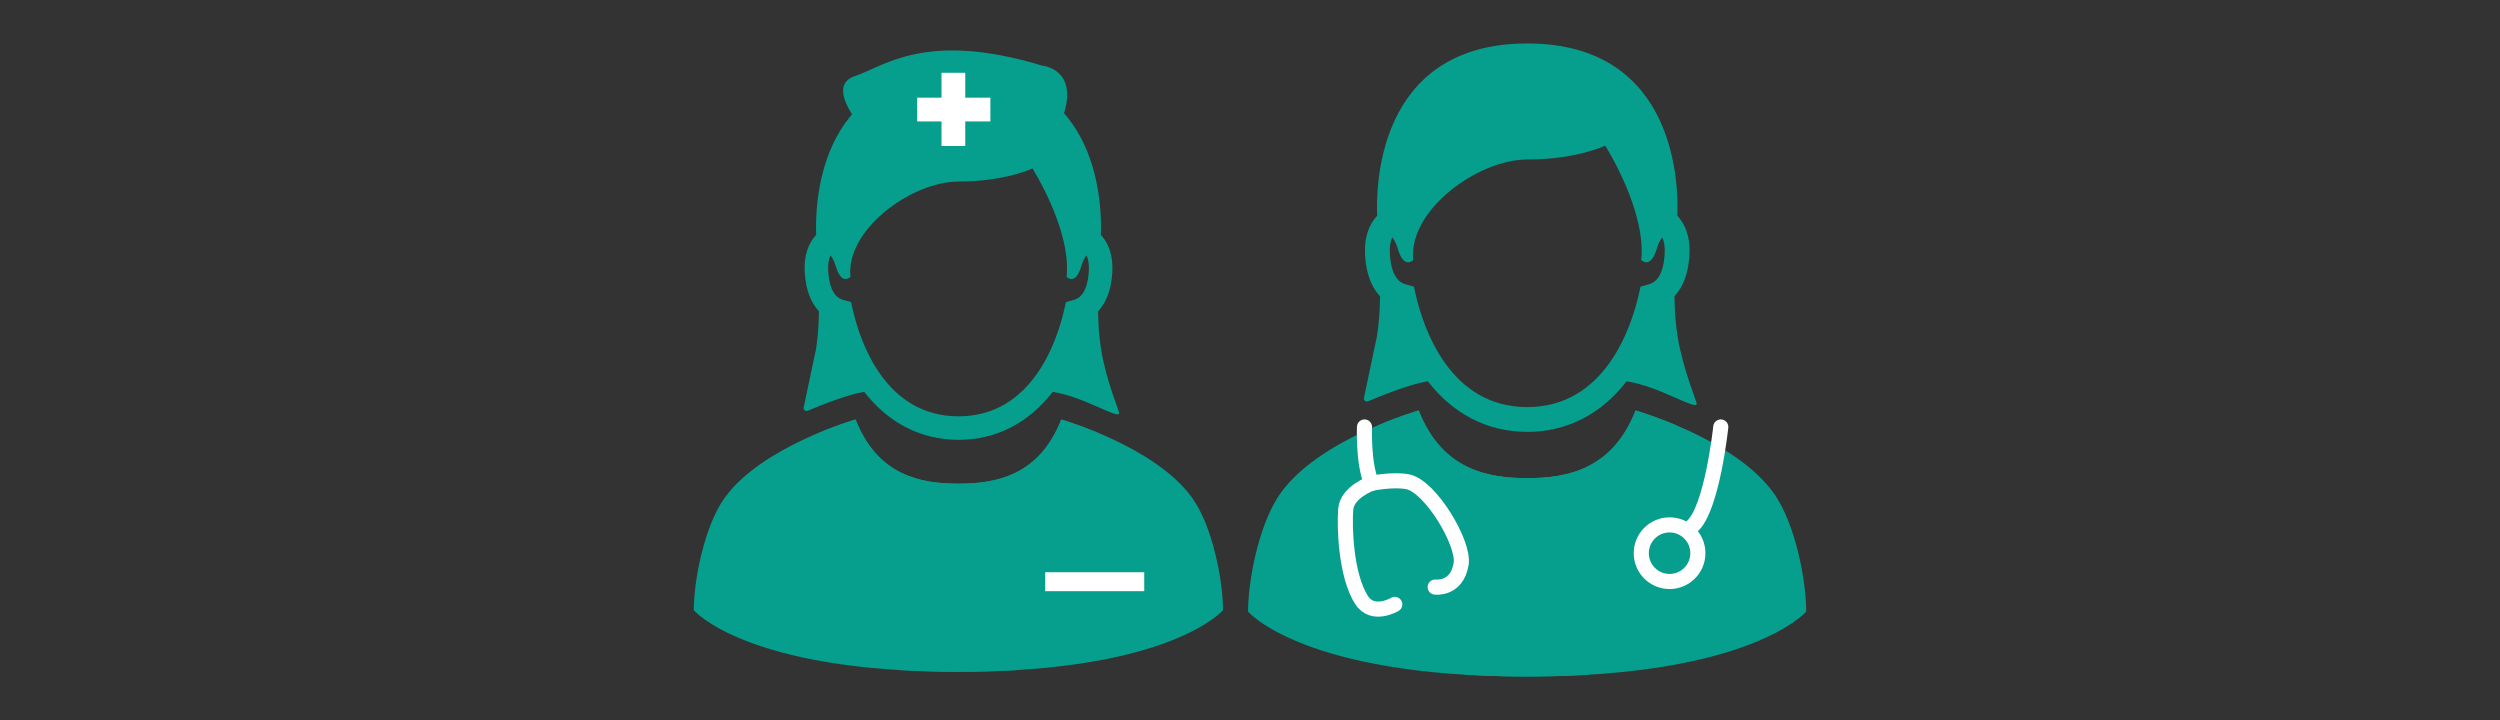<?xml version="1.0" encoding="UTF-8"?><svg id="Laag_1" xmlns="http://www.w3.org/2000/svg" viewBox="0 0 1417.323 408.189"><rect x="0" y="0" width="1417.323" height="408.189" fill="#333333" stroke="none"/><defs><style>.cls-1{fill:none;stroke:#fff;stroke-linecap:round;stroke-miterlimit:10;stroke-width:8.559px;}.cls-2{fill:#069f8e;}.cls-2,.cls-3{stroke-width:0px;}.cls-3{fill:#fff;}</style></defs><path class="cls-2" d="m457.862,232.89c8.388-3.547,23.094-9.341,32.108-10.74,13.508,17.473,31.972,27.2,53.446,27.2s39.938-9.727,53.409-27.2c17.509,2.716,36.891,15.491,37.698,12.223.22-.918-7.452-18.464-10.351-36.67-1.175-7.452-1.542-14.903-1.615-21.253,4.588-4.919,7.341-12.003,8.002-21.51.734-10.719-2.496-17.509-6.46-21.804.55-13.361,1.101-92.576-80.683-92.576s-81.27,79.214-80.683,92.576c-4.001,4.295-7.195,11.086-6.46,21.804.624,9.507,3.414,16.592,8.002,21.51-.073,6.35-.441,13.802-1.615,21.253l-7.033,33.343c-.273,1.292,1.018,2.358,2.235,1.844Zm12.984-88.119c1.101,1.395,2.129,3.23,2.937,6.02,3.414,11.6,8.369,6.13,8.369,6.13-2.826-26.539,34.578-53.996,61.264-53.996,26.649,0,41.92-7.452,41.92-7.452,0,0,22.171,34.909,19.345,61.448,0,0,4.955,5.469,8.369-6.13.808-2.79,1.835-4.625,2.937-6.02.991,2.129,1.542,5.029,1.285,9.25-.954,13.949-6.681,15.527-9.103,16.188l-3.854,1.065-.881,3.891c-4.148,18.317-18.317,60.861-60.016,60.861-41.736,0-55.905-42.544-60.053-60.861l-.881-3.891-3.818-1.065c-2.459-.661-8.149-2.239-9.103-16.188-.294-4.221.294-7.121,1.285-9.25Z"/><path class="cls-2" d="m676.002,282.423c-20.813-29.329-74.295-44.599-74.295-44.599-12.48,31.935-37.111,36.377-58.291,36.377s-45.811-4.442-58.328-36.377c0,0-9.324,2.68-21.62,7.892-.037.587,0,1.138-.037,1.762-1.028,15.417-7.305,24.19-13.765,29.145-2.973,9.838-7.011,18.574-11.893,26.136,14.169,4.955,43.498,17.179,58.071,37.735,7.635,10.755,12.113,26.172,14.316,39.35,10.241.624,21.29.991,33.257.991,120.436,0,149.949-34.908,149.949-34.908,0-16.665-5.836-47.279-17.363-63.504Z"/><path class="cls-2" d="m487.461,70.712s-19.311-22.069-2.759-27.586c16.552-5.517,40.137-25.917,106.041-5.924,0,0,22.236,1.786,11.201,30.752l-114.484,2.759Z"/><path class="cls-2" d="m410.692,282.45c20.813-29.329,74.295-44.599,74.295-44.599,12.48,31.935,37.111,36.377,58.291,36.377,21.18,0,45.811-4.442,58.328-36.377,0,0,9.324,2.68,21.62,7.892.037.587,0,1.138.037,1.762.861,12.918,10.563,26.689,13.765,29.145,2.973,9.838,7.011,18.574,11.893,26.136-14.169,4.955-43.498,17.179-58.071,37.735-7.635,10.755-12.113,26.172-14.316,39.35-10.241.624-21.29.991-33.257.991-120.436,0-149.949-34.908-149.949-34.908,0-16.665,5.836-47.279,17.363-63.504Z"/><rect class="cls-3" x="592.555" y="324.414" width="56.148" height="10.738"/><rect class="cls-3" x="533.765" y="41.266" width="13.464" height="41.499"/><rect class="cls-3" x="519.976" y="55.375" width="41.499" height="13.464"/><path class="cls-2" d="m775.622,227.486c8.846-3.741,24.356-9.851,33.863-11.327,14.246,18.427,33.719,28.686,56.366,28.686s42.12-10.259,56.328-28.686c18.466,2.865,38.907,16.337,39.758,12.891.232-.968-7.859-19.473-10.917-38.674-1.239-7.859-1.626-15.717-1.703-22.415,4.839-5.188,7.743-12.659,8.44-22.686.774-11.304-2.632-18.466-6.814-22.996.581-14.092,1.161-97.634-85.091-97.634s-85.711,83.543-85.091,97.634c-4.22,4.529-7.588,11.691-6.814,22.996.658,10.027,3.6,17.498,8.44,22.686-.077,6.697-.465,14.556-1.703,22.415l-7.417,35.165c-.287,1.363,1.074,2.487,2.357,1.945Zm13.693-92.934c1.161,1.471,2.245,3.407,3.097,6.349,3.6,12.233,8.827,6.465,8.827,6.465-2.981-27.989,36.468-56.947,64.612-56.947,28.106,0,44.21-7.859,44.21-7.859,0,0,23.383,36.816,20.402,64.806,0,0,5.226,5.768,8.827-6.465.852-2.942,1.936-4.878,3.097-6.349,1.045,2.245,1.626,5.304,1.355,9.756-1.006,14.711-7.046,16.376-9.601,17.072l-4.065,1.123-.929,4.104c-4.375,19.318-19.318,64.186-63.296,64.186-44.017,0-58.96-44.868-63.335-64.186l-.929-4.104-4.026-1.123c-2.594-.697-8.594-2.361-9.601-17.072-.31-4.452.31-7.51,1.355-9.756Z"/><path class="cls-2" d="m1005.683,279.726c-21.95-30.932-78.355-47.036-78.355-47.036-13.162,33.68-39.139,38.365-61.476,38.365s-48.314-4.684-61.515-38.365c0,0-9.833,2.826-22.802,8.323-.039.619,0,1.2-.039,1.858-1.084,16.259-7.704,25.512-14.517,30.738-3.136,10.375-7.394,19.589-12.543,27.564,14.943,5.226,45.875,18.118,61.244,39.797,8.052,11.343,12.775,27.602,15.098,41.5,10.801.658,22.454,1.045,35.074,1.045,127.018,0,158.143-36.816,158.143-36.816,0-17.576-6.155-49.862-18.311-66.974Z"/><path class="cls-2" d="m725.874,279.754c21.95-30.932,78.355-47.036,78.355-47.036,13.162,33.68,39.139,38.365,61.476,38.365,22.337,0,48.314-4.684,61.515-38.365,0,0,9.833,2.826,22.802,8.323.039.619,0,1.2.039,1.858.908,13.624,11.14,28.148,14.517,30.738,3.136,10.375,7.394,19.589,12.543,27.564-14.943,5.226-45.875,18.118-61.244,39.797-8.052,11.343-12.775,27.602-15.098,41.5-10.801.658-22.454,1.045-35.074,1.045-127.018,0-158.143-36.816-158.143-36.816,0-17.576,6.155-49.862,18.311-66.974Z"/><path class="cls-1" d="m773.568,242.06s-.818,21.262,4.089,31.893c0,0-13.902,4.907-14.72,14.72-.818,9.813,0,37.618,8.996,51.52,6.407,9.902,18.809,2.453,18.809,2.453"/><path class="cls-1" d="m813.639,332.833s12.267,1.636,14.72-13.085c1.958-11.745-17.402-44.042-30.258-46.614-8.178-1.636-20.445.818-20.445.818"/><path class="cls-1" d="m975.56,242.06s-4.907,46.614-16.356,56.427"/><circle class="cls-1" cx="946.529" cy="313.616" r="16.044"/></svg>